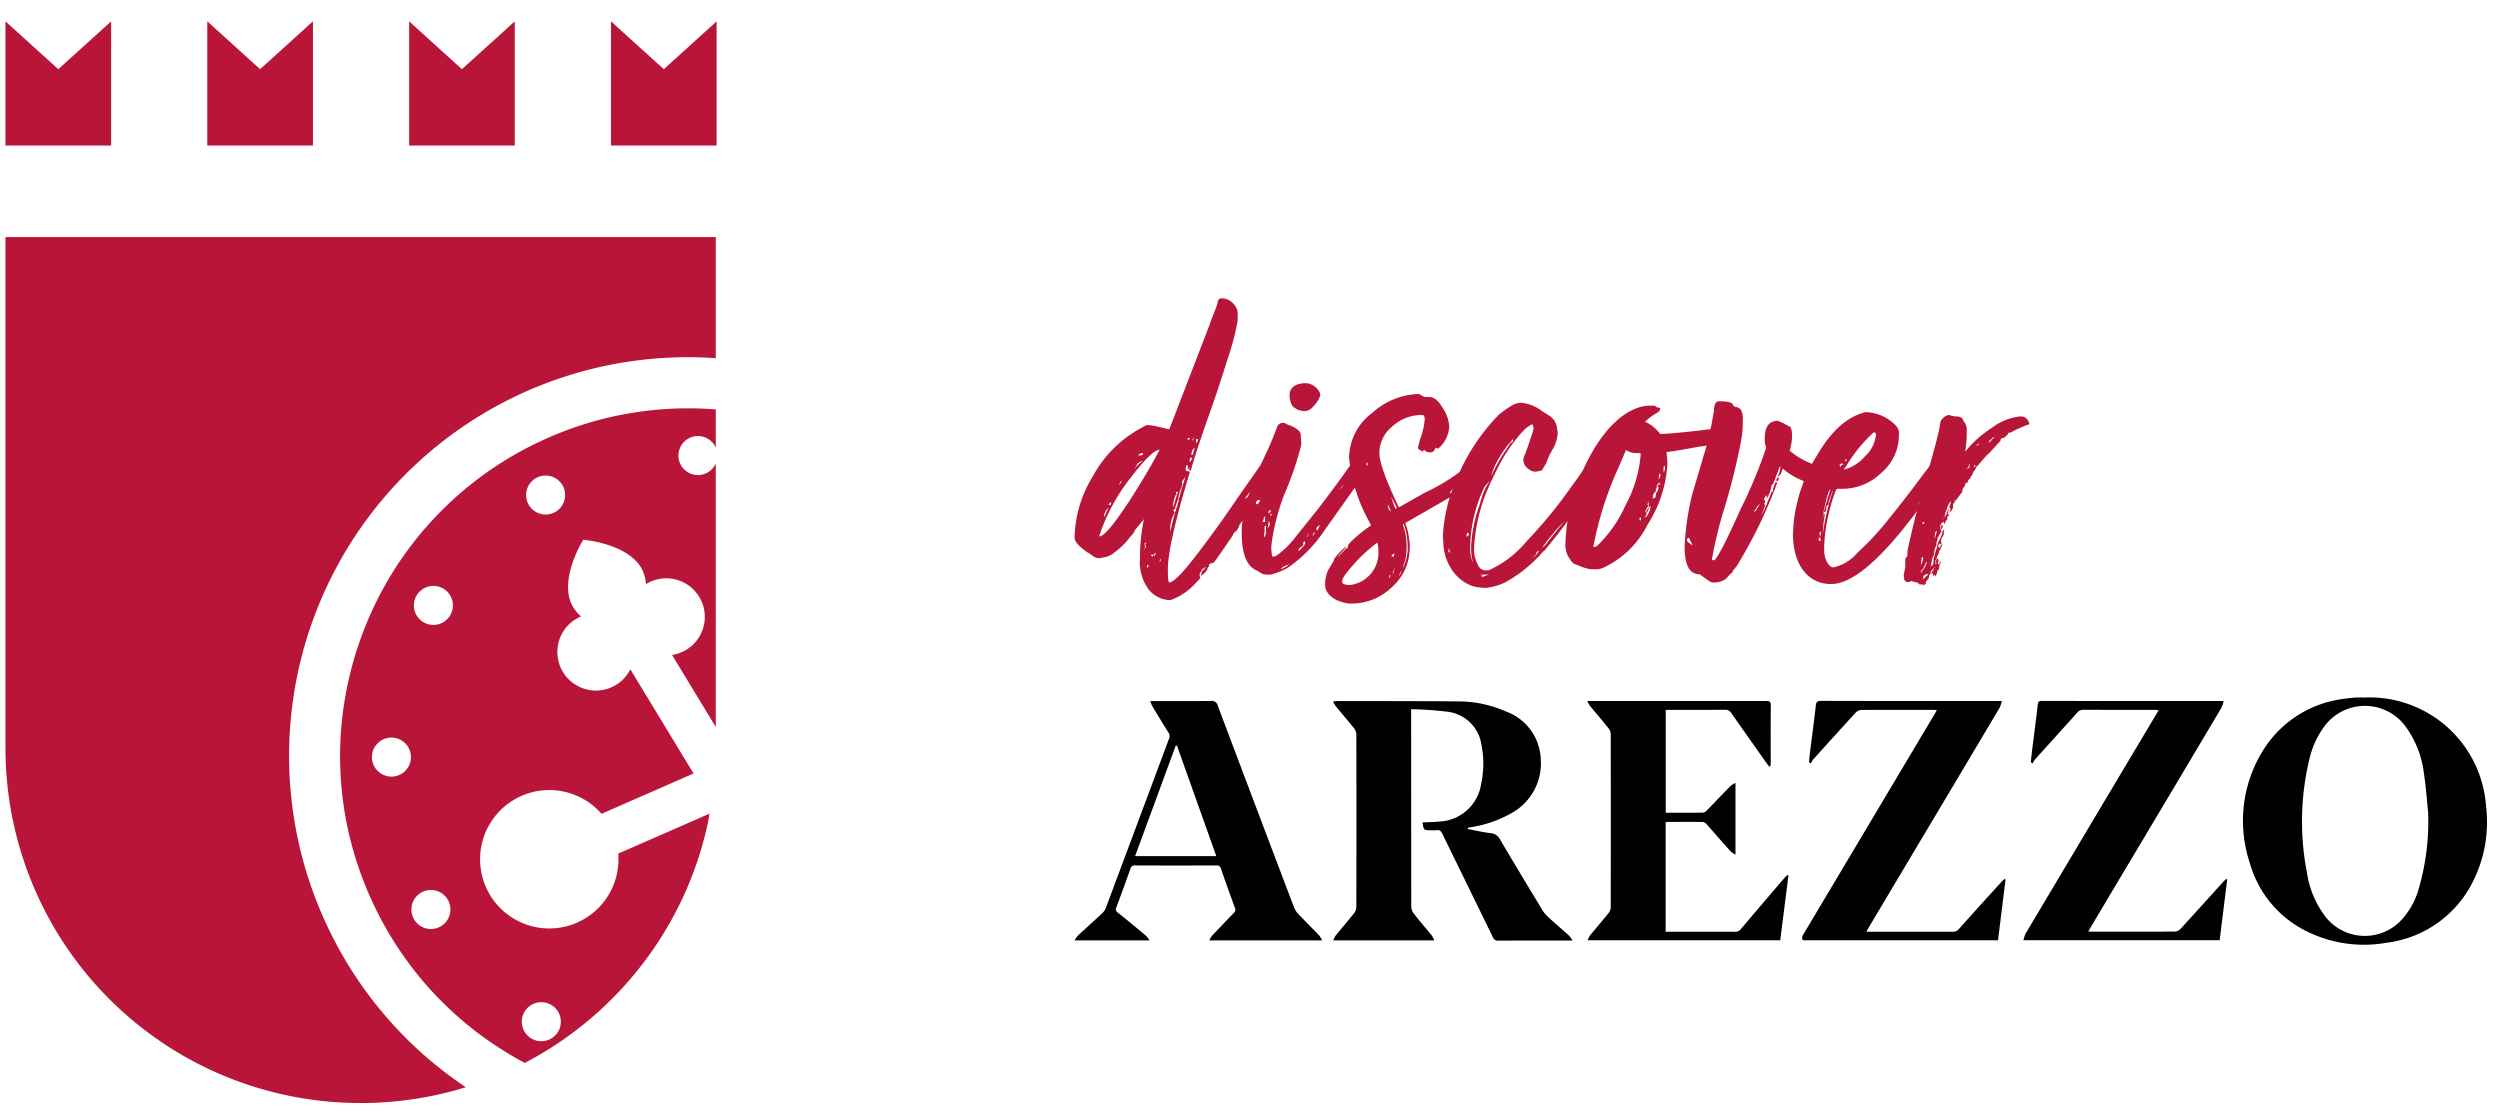 <svg xmlns="http://www.w3.org/2000/svg" width="240" height="107.229" viewBox="0 0 240 107.229"><path style="fill:none" d="M0 0h240v107.23H0z" data-name="Raggruppa 509"></path><g data-name="Raggruppa 510"><path d="M59.374 13.436V1.512L54.3 6.106l-5.068-4.594v11.924zm0 0" transform="translate(-9.956 .537)" style="fill:#b91538"></path><path d="M34.581 13.436V1.512L29.51 6.106l-5.071-4.594v11.924zm0 0" transform="translate(-4.54 .537)" style="fill:#b91538"></path><path d="M9.792 13.437V1.516L4.721 6.107-.35 1.516v11.921zm0 0" transform="translate(.875 .536)" style="fill:#b91538"></path><path d="M84.167 13.436V1.512L79.1 6.106l-5.075-4.594v11.924zm0 0" transform="translate(-15.373 .537)" style="fill:#b91538"></path><path d="M30.918 94.925A38.267 38.267 0 0 1 67.84 39.64V28.012H-.35v49.033c0 .29 0 .58.012.864a34.053 34.053 0 0 0 34.083 33.231h.58a34.437 34.437 0 0 0 4.992-.449 34.008 34.008 0 0 0 4.524-1.069 37.99 37.99 0 0 1-12.923-14.697" transform="translate(.875 -5.252)" style="fill:#b91538"></path><path d="M60.48 59.243a1.873 1.873 0 1 1 1.874-1.874 1.872 1.872 0 0 1-1.874 1.874m-.412 46.813a1.874 1.874 0 1 1-1.874 1.874 1.872 1.872 0 0 1 1.874-1.874M49.709 69.839a1.873 1.873 0 1 1 1.871-1.874 1.875 1.875 0 0 1-1.871 1.874m-.241 29.192a1.873 1.873 0 1 1 1.874-1.871 1.874 1.874 0 0 1-1.874 1.871M45.68 84.4a1.873 1.873 0 1 1 1.871-1.871A1.87 1.87 0 0 1 45.68 84.4m30.529 3.56-8.756 3.83a6.643 6.643 0 1 1-4.521-5.758 6.577 6.577 0 0 1 2.912 1.939l8.838-3.871-6.069-10a3.644 3.644 0 0 1-1.646 1.649 3.7 3.7 0 0 1-3.312-6.622c.076-.04.156-.073.232-.1a3.687 3.687 0 0 1-.879-1.108c-1.261-2.528 1.087-6.258 1.087-6.258s4.4.357 5.66 2.882a3.622 3.622 0 0 1 .357 1.374c.095-.052.192-.11.29-.159a3.7 3.7 0 1 1 2.219 6.964l4.195 6.915v-25.3a1.873 1.873 0 1 1 0-1.517v-3.667a32.931 32.931 0 0 0-2.674-.11c-.22 0-.437.006-.656.009s-.437.006-.65.018-.409.015-.614.031a32.253 32.253 0 0 0-3.028.318c-.29.043-.583.089-.873.14a.011.011 0 0 0-.009 0c-.3.052-.589.11-.882.171-.232.046-.47.1-.705.153-.189.043-.382.085-.571.137q-1.328.325-2.625.766l-.266.089c-.2.067-.394.137-.592.211-.18.061-.354.128-.528.2l-.363.14c-.174.07-.354.143-.531.22-.253.1-.5.214-.751.327l-.653.3c-.6.281-1.188.583-1.768.9-.183.1-.366.2-.55.308-.223.128-.446.256-.662.388s-.421.26-.629.391c-.256.159-.51.324-.757.495a27.746 27.746 0 0 0-1.34.95c-.22.162-.434.324-.644.492a.822.822 0 0 0-.085.067c-.186.147-.372.3-.553.446s-.382.321-.571.485q-.147.124-.293.256c-.171.147-.336.3-.5.455a33.38 33.38 0 0 0-1.09 1.047c-.22.223-.434.446-.647.672s-.421.455-.626.69c-.107.116-.208.232-.308.351s-.208.235-.3.357c-.15.18-.3.357-.446.54s-.293.372-.437.559q-.426.559-.833 1.136c-.18.256-.36.519-.534.785s-.345.528-.51.8-.333.54-.492.818a.1.1 0 0 0-.021.04 33.439 33.439 0 0 0-1.762 3.514c-.238.562-.467 1.13-.678 1.7-.113.314-.223.626-.327.937a33.629 33.629 0 0 0-1.3 5.263 32.876 32.876 0 0 0-.434 5.324c0 .253 0 .51.012.763 0 .1 0 .214.009.317 0 .183.009.372.021.553q.055 1.122.186 2.235c.027.232.058.47.092.705a.041.041 0 0 0 0 .015c.018.156.043.305.07.458a.269.269 0 0 0 .009.064c.009.1.031.192.046.29a.21.21 0 0 0 .006.04c.024.153.052.3.079.449a.478.478 0 0 0 .015.092c.04.211.079.421.125.632.009.064.027.137.043.208.031.162.07.33.11.495.046.226.1.452.162.672.067.281.14.565.223.846a.6.6 0 0 0 .018.079c.024.092.052.183.079.272a.308.308 0 0 0 .021.07c.031.116.067.238.107.354a33.3 33.3 0 0 0 .903 2.595c.122.3.241.6.372.9l.3.675a.033.033 0 0 0 .006.018c.049.11.1.217.153.327a.9.9 0 0 0 .058.125c.1.211.2.424.308.635.125.244.25.488.379.733q.577 1.09 1.224 2.125c.147.232.293.458.443.684.131.2.266.391.4.586q.49.714 1.017 1.392c.263.342.534.678.806 1.007.2.247.418.492.629.73s.43.479.653.711c.192.208.388.412.6.617q.06.064.128.128c.211.211.421.415.635.62.256.244.519.485.788.72.171.156.345.305.525.455.156.137.314.269.476.4.134.113.275.226.415.336.085.07.171.137.263.208.156.119.314.241.473.36s.345.253.519.379c.15.1.3.211.452.318a32.406 32.406 0 0 0 1.248.818c.17.104.333.211.5.314.531.324 1.072.626 1.624.919h.006c.354-.183.7-.376 1.047-.571a33.758 33.758 0 0 0 5.349-3.758 31.88 31.88 0 0 0 1.447-1.307 34.24 34.24 0 0 0 4.094-4.72A33.842 33.842 0 0 0 76.1 88.639" transform="translate(-8.101 -9.846)" style="fill:#b91538"></path><path d="M175.658 97.287c.72.134 1.435.3 2.158.391a1.124 1.124 0 0 1 .943.611c1.331 2.268 2.693 4.518 4.051 6.765a3.348 3.348 0 0 0 .583.7c.653.6 1.334 1.175 1.994 1.774a3.02 3.02 0 0 1 .33.464h-.464c-2.223 0-4.448-.006-6.674.009a.488.488 0 0 1-.51-.327q-2.423-4.964-4.851-9.922c-.125-.263-.263-.412-.571-.351a2.673 2.673 0 0 1-.495.006c-.724 0-.724 0-.836-.754.528-.027 1.056-.027 1.575-.085a4.237 4.237 0 0 0 4.054-3.651 8.934 8.934 0 0 0 .024-3.709 3.734 3.734 0 0 0-3.221-3.178 34.6 34.6 0 0 0-3.526-.247v.517q0 9.214.009 18.424a1.17 1.17 0 0 0 .244.678c.562.724 1.16 1.413 1.74 2.125a3 3 0 0 1 .232.449h-9.705a2.427 2.427 0 0 1 .232-.464c.586-.72 1.194-1.423 1.774-2.146a1.026 1.026 0 0 0 .211-.577q.018-8.3 0-16.593a1.007 1.007 0 0 0-.214-.574c-.577-.724-1.185-1.426-1.774-2.143a2.992 2.992 0 0 1-.241-.44c.171-.021.259-.04.342-.04 3.9.009 7.809 0 11.711.034a11.329 11.329 0 0 1 4.518.962 5.06 5.06 0 0 1 3.364 4.619 5.444 5.444 0 0 1-2.839 5.162 11.334 11.334 0 0 1-3.718 1.31l-.446.085c0 .04 0 .079-.006.119" transform="translate(-34.751 -17.7)" style="fill:#010101"></path><path d="M292.271 95.622c-.082-.766-.183-2.287-.409-3.795a9.563 9.563 0 0 0-1.743-4.457 4.838 4.838 0 0 0-7.916.113 8.548 8.548 0 0 0-1.31 2.9 25.663 25.663 0 0 0-.256 11 9.238 9.238 0 0 0 1.786 4.24 4.8 4.8 0 0 0 7.306.275 7.427 7.427 0 0 0 1.542-2.647 23.183 23.183 0 0 0 1-7.626m-6.091-11.06a11.22 11.22 0 0 1 11.644 10.365 12.745 12.745 0 0 1-1.264 7.33 10.728 10.728 0 0 1-8.286 5.849 12.3 12.3 0 0 1-7.333-.943 10.456 10.456 0 0 1-5.791-6.716 12.8 12.8 0 0 1 1.157-10.618 10.633 10.633 0 0 1 7.785-5.126c.412-.07.833-.107 1.252-.137.278-.018.559 0 .836 0" transform="translate(-59.169 -17.605)" style="fill:#010101"></path><path d="M211.416 91.293c-.089-.113-.183-.226-.269-.342-1.127-1.6-2.259-3.193-3.38-4.8a.634.634 0 0 0-.586-.314c-1.768.015-3.535.009-5.3.009h-.406v9.876c1.215 0 2.409.006 3.6-.009a.615.615 0 0 0 .336-.208c.766-.782 1.52-1.575 2.287-2.354a2.531 2.531 0 0 1 .473-.293v6.882a2.107 2.107 0 0 1-.452-.287c-.782-.87-1.545-1.758-2.323-2.629a.6.6 0 0 0-.366-.217c-1.145-.012-2.287-.006-3.435 0a.531.531 0 0 0-.128.037v10.5h.4c2.085 0 4.17-.006 6.255.006a.687.687 0 0 0 .577-.275c1.386-1.639 2.784-3.273 4.179-4.906.082-.1.183-.18.278-.272l.1.049-.791 6.219h-18.484a2.367 2.367 0 0 1 .214-.449c.592-.727 1.209-1.441 1.8-2.174a.933.933 0 0 0 .2-.543q.014-8.316 0-16.629a.96.96 0 0 0-.2-.54c-.58-.724-1.185-1.429-1.774-2.143a4.673 4.673 0 0 1-.29-.495H211.116c.342 0 .449.082.446.44-.021 1.82-.009 3.633-.009 5.452 0 .122-.012.244-.021.366l-.1.046" transform="translate(-41.564 -17.699)" style="fill:#010101"></path><path d="M226.523 107.142h.424c2.619 0 5.236 0 7.855.006a.721.721 0 0 0 .586-.266q2.033-2.276 4.091-4.527c.085-.1.186-.183.281-.275.034.018.07.031.107.049a2108.28 2108.28 0 0 1-.724 5.837h-18.714c-.183-.229-.058-.43.07-.641q6.255-10.487 12.5-20.98l.275-.47a3.246 3.246 0 0 0-.345-.031c-2.3 0-4.6-.006-6.906.009a.835.835 0 0 0-.537.25 605.208 605.208 0 0 0-4.1 4.521 1.646 1.646 0 0 0-.2.369l-.186-.125c.027-.29.052-.58.085-.873.192-1.523.4-3.044.568-4.573.043-.382.183-.44.519-.44q6.2.018 12.395.009h4.949a3.467 3.467 0 0 1-.22.653q-4.437 7.469-8.89 14.926-1.832 3.077-3.667 6.155c-.067.116-.128.235-.223.415" transform="translate(-47.335 -17.698)" style="fill:#010101"></path><path d="M247.521 107.958a3.514 3.514 0 0 1 .211-.635q6.246-10.5 12.5-20.983l.272-.47c-.156-.009-.275-.024-.394-.024-2.274 0-4.549 0-6.826-.006a.711.711 0 0 0-.586.259c-1.359 1.517-2.726 3.019-4.088 4.534a1.78 1.78 0 0 0-.2.357 3.835 3.835 0 0 1-.18-.125c.055-.492.107-.983.168-1.478.168-1.346.351-2.7.5-4.045.031-.284.131-.354.4-.354q8.545.014 17.087.006c.085 0 .174.012.369.021a4.109 4.109 0 0 1-.247.672q-5.111 8.6-10.239 17.185c-.83 1.4-1.661 2.79-2.522 4.241.15.012.253.027.357.027 2.656 0 5.315.006 7.971-.009a.772.772 0 0 0 .507-.235c1.374-1.5 2.735-3.01 4.1-4.518.095-.1.2-.2.305-.3l.1.052c-.241 1.933-.479 3.865-.724 5.825zm0 0" transform="translate(-53.274 -17.699)" style="fill:#010101"></path><path d="m140.8 89.274-.119.015-3.9 10.6h7.8c-1.267-3.557-2.525-7.086-3.78-10.615m13.94 18.7h-10.828a2.483 2.483 0 0 1 .275-.467q1.017-1.085 2.058-2.146a.432.432 0 0 0 .113-.531c-.455-1.239-.9-2.479-1.328-3.728a.4.4 0 0 0-.464-.321q-3.892.014-7.779 0a.417.417 0 0 0-.461.336c-.437 1.23-.882 2.461-1.343 3.682a.376.376 0 0 0 .143.507q1.365 1.1 2.708 2.229a2.706 2.706 0 0 1 .333.443h-7.19a2.62 2.62 0 0 1 .3-.452c.775-.717 1.563-1.42 2.335-2.14a1.425 1.425 0 0 0 .357-.519q3.041-8.124 6.072-16.257a.6.6 0 0 0-.067-.6c-.519-.83-1.026-1.667-1.53-2.5a4.7 4.7 0 0 1-.211-.51h.531c1.765 0 3.532.009 5.3-.009a.574.574 0 0 1 .653.443q3.645 9.69 7.324 19.371a1.834 1.834 0 0 0 .376.6c.675.711 1.368 1.4 2.045 2.107a2.647 2.647 0 0 1 .278.467" transform="translate(-27.814 -17.698)" style="fill:#010101"></path><path d="m148.984 53.439-.14.327.327-.421.095-.14v-.186l.235-.376-.421.516-.095.281zm-1.548 1.172c-.046.049-.095.095-.095.143.049 0 .143-.049.284-.189l.235-.327c0-.143 0-.235.046-.284zm-4.592-5.581-.238.049.095.421zm-.33-.186-.235.235a.174.174 0 0 0 .046.14c0-.095 0-.14.046-.14zm0 1.032a.713.713 0 0 0-.281.376 2.467 2.467 0 0 0-.049.33c.095 0 .14-.049.14-.095zm-.421.937-.095.33c.046.046.095.095.095.137 0-.137.186-.372.186-.421l-.186-.046zm-.235-1.874-.049.186.189-.046.046-.14zm-1.172 5.205.092.186c-.186.046-.372.937-.372 1.267.186-.376.372-1.267.516-1.5zm.937-1.5-.33.467a1.244 1.244 0 0 1-.186.846l-.186.751c0 .143-.284.8-.284.937 0 .095-.046.14-.186.189l.14.278a2.917 2.917 0 0 0-.421 1.832 22.19 22.19 0 0 1 .7-2.625.346.346 0 0 1 .049-.189l.046-.095a.756.756 0 0 1 .095-.467l.095-.421zm-2.485 8.206c.046-.046.095-.092.095-.14 0-.095 0-.14-.049-.186zm-.376-.843c-.046-.049-.092 0-.14.095l-.095.046.095.14.14-.235zm-.327.372.092-.232h-.235l.095.14.049.092zm-.33.751c-.14 0-.186.049-.186.143a.178.178 0 0 0 .046.14zm-.376-1.78-.046.235c.186-.189.186-.33.046-.379l.14-.232c-.095 0-.14.049-.186.14a.178.178 0 0 0 .046.14zm-.232-8.768.046-.189a.469.469 0 0 0-.47.235zm-.473.983.049-.046c.046-.049.046-.095.095-.095l.376-.33-.376.186c-.049.049-.095.095-.143.095l-.327.611a.43.43 0 0 0 .143-.235zm-1.78 1.923.281-.421c-.14.043-.186.092-.186.137l-.095.284zm-1.032 1.829.189.095a.565.565 0 0 0 .095-.33zm-.327 1.123a3.128 3.128 0 0 1 .372-.8c-.467.284-.513 1.032-.372.8m2.482-3.7a18.325 18.325 0 0 0-3 5.535l.049.232c0-.092 0-.14.046-.14.516-.186 1.407-1.313 2.769-3.377 1.359-2.11 2.3-3.749 2.906-4.924-.467 0-1.407.891-2.769 2.674m13.317-.235-.095.376c0 .095-.327.562-.327.611l-.372.656-1.081 1.688c0 .046-.049.095-.092.14l-.14.232v.049h-.049c-.281.467-.656.891-.656.937l-.095.14a1.125 1.125 0 0 1-.372.611c-.049 0-.189.14-.238.33l-.092.14-.8 1.172-.751 1.078-.235.281c-.281 0-.421.092-.421.33-.095.092-.14.14-.14.186 0 .092 0 .14-.046.14a1.6 1.6 0 0 1-.565.562 1.911 1.911 0 0 1 .095-.421s.049-.046.14-.14c.14-.14.235-.235.189-.281l-.376.281c0 .14-.049.186-.095.186l-.095.189c0 .232.046.376.095.376a12.139 12.139 0 0 1-.937.983 5.843 5.843 0 0 1-1.969 1.172 2.794 2.794 0 0 1-1.829-.748l-.143-.143a4.336 4.336 0 0 1-.934-3.141v-.562a19.208 19.208 0 0 1 .372-3.19l-.843 1.035a1.744 1.744 0 0 1-.467.656 6.9 6.9 0 0 1-1.5 1.5 2.091 2.091 0 0 1-1.267.516.357.357 0 0 1-.232.046c-.473 0-.705-.372-1.13-.562-.794-.562-1.218-1.032-1.218-1.407a11.667 11.667 0 0 1 1.737-5.862 11.433 11.433 0 0 1 4.97-4.83c.281-.327 1.734.189 2.39.284l3.938-10.224c.049-.235.565-1.407.705-1.923a.372.372 0 0 1 .421-.421 1.543 1.543 0 0 1 1.359.937c.092.046.14.284.14.8v.372a23.841 23.841 0 0 1-.937 3.612c-.516 1.639-1.123 3.563-1.923 5.767-.751 2.158-1.264 3.7-1.545 4.689 0 .046-.095.327-.095.376 0-.049-.095-.049-.235-.049l.14-.232-.095.046c-.046.046-.092.095-.14.095a.165.165 0 0 1 .049-.14V51.7c0-.186-.186-.235-.186.095a.165.165 0 0 0-.049.14l.049.046v.095l.092.046c.14 0 .281.049.281.095-1.407 4.64-2.11 7.736-2.11 9.33 0 .846.046 1.267.14 1.267.424-.046 1.218-.843 2.485-2.485s2.674-3.563 4.128-5.721l2.626-3.752c.046-.046.095-.046.186-.046l-.046.376a1.206 1.206 0 0 1-.14.516l.095-.095a4.753 4.753 0 0 1 .327-.421l.046-.095a2.028 2.028 0 0 1-.421.986l.562-.33a1.028 1.028 0 0 1-.186.611l-.049.14zm0 0" transform="translate(-27.814 -6.894)" style="fill:#b91538"></path><path d="M160.872 56.189c.372-.281.33-.421.656-.751zm-2.2 3.7.046.238.095-.095a1.6 1.6 0 0 1 .232-.473c-.232.143-.372.238-.372.33m-.281.47-.095.33.281-.424-.186.095zm-.375.046a.361.361 0 0 1-.186.095c0 .049-.095.189-.095.235.049 0 .049-.046.095-.14l.186-.189zm-.611.846c0 .186 0 .281-.046.327l-.281.189c-.049 0-.095.095-.14.327.421-.372.656-.656.656-.794 0-.049-.049-.143-.049-.189l-.14.14zm1.639-14.117a2.626 2.626 0 0 1-.7 1.081 1.066 1.066 0 0 1-.94.421c-.14 0-.327-.095-.467-.095-.327-.186-.565-.327-.611-.467a2.322 2.322 0 0 1-.235-.94c0-1.218 1.453-1.172 1.6-1.172.562 0 1.355.611 1.355 1.172m-3.239 16.416.327-.281-.232.14c-.424.14-.611.284-.611.421zm-1.548-4.827c.046 0 .095-.095.14-.238a.362.362 0 0 0-.186.095c.046 0 .046.049.046.143m.046-.565c-.137 0-.186.049-.186.095a.362.362 0 0 0-.095.186.439.439 0 0 0 .235-.137.181.181 0 0 0 .046-.143m-.232 1.032a2.3 2.3 0 0 1-.095.7.756.756 0 0 0 .235-.513c-.046 0-.046-.049-.095-.143zm0-5.346.095-.189c-.095.049-.143.095-.143.14-.046 0-.092.049-.092.143zm-.379 5.862v.562l-.046.189v.281a.42.42 0 0 0 .14-.235 7.949 7.949 0 0 0 .049-.891l-.143.095zm.049-.562v-.235c0-.095 0-.14.046-.186a.311.311 0 0 0-.186.327l-.095.186c0 .049.049.049.186.049.049 0 .049-.049.049-.14m-.516-1.926c-.046-.046-.046-.046-.095-.046-.137 0-.232.095-.281.33l.148.096a1.171 1.171 0 0 0 .278-.379h-.046zm-.189-.418c0-.095-.043-.143-.137-.143l-.095.095a.365.365 0 0 0-.046.189c.092 0 .14 0 .14.046v.049a.165.165 0 0 0-.049.137l.186-.372zm9.522-1.548-.235.376.891-1.127s.046-.046.092-.095l.095-.046a.768.768 0 0 1-.095.235l-.092.186-3.7 5.205a13.517 13.517 0 0 1-3.612 3.706 6.375 6.375 0 0 1-1.688.653c-.565 0-.891-.092-.94-.232-.14 0-.14-.095-.372-.189q-1.41-.632-1.407-3.657a10.273 10.273 0 0 1 .562-3.282c.376-1.123.891-2.345 1.5-3.7a31.8 31.8 0 0 0 1.31-3.05.615.615 0 0 1 .656-.467c.143 0 .379.186.424.186a2.693 2.693 0 0 1 1.032.565.637.637 0 0 1 .189.516c0 .186.046.513.046.656v.186a29.964 29.964 0 0 1-1.5 4.454l-.14.327a22.169 22.169 0 0 0-1.172 4.408l-.046.421a3.054 3.054 0 0 0 .092 1.127 1.144 1.144 0 0 0 .379-.092 8.643 8.643 0 0 0 1.826-1.783l2.253-2.815c.705-.937 1.548-2.015 2.439-3.282s1.45-2.018 1.688-2.3a3.04 3.04 0 0 1-.33.7l-.186.284.421-.33-.049.33-.751 1.267a7.834 7.834 0 0 1 .846-.986l-.14.47-.516.7c.14-.046.327-.235.516-.281l.095-.095-.376.846zm0 0" transform="translate(-32.296 -9.174)" style="fill:#b91538"></path><path d="M169.206 59.808a6.223 6.223 0 0 1 .327 2.812 3.419 3.419 0 0 1-.281 1.127l-.046.235a4.086 4.086 0 0 0 .467-2.064 6.935 6.935 0 0 0-.376-2.158l-.092.049zm-.379 4.921c.049 0 .095-.046.14-.186a.536.536 0 0 0 .095-.33c-.14.33-.235.516-.235.516m-.372-.748a1.4 1.4 0 0 0-.238.608.746.746 0 0 0 .143-.376l.095-.232zm-.33-1.221c0 .092.046.14.186.14a.167.167 0 0 0 .049-.14v-.046a.174.174 0 0 0 .046-.14l-.281.186zm.516-4.549-.562-1.078a9.444 9.444 0 0 0 .421 1.172zm-.656 6.8v-.186l.049-.095-.049-.046v-.095c-.046.14-.095.186-.095.235l.095.186zm-.14-6.985-.095-.14c0 .046.046.232.095.467l.235.235zm-2.018-3.847v-.372c0 .043-.137.186-.137.232l.137.14zm-1.685 11.442a3.1 3.1 0 0 0 2.72-3.236 3.536 3.536 0 0 0-.095-.843 14.862 14.862 0 0 0-2.158 1.969c-.8.891-1.218 1.453-1.218 1.688 0 .14 0 .232.046.281a1.314 1.314 0 0 0 .705.14m-1.548-2.39c0-.235.888-1.127 1.218-1.362-.14.284-.843.94-.843 1.078l.8-.843a.165.165 0 0 0 .137-.046l.046-.189a.167.167 0 0 1 .049-.14l.143-.186a13.766 13.766 0 0 1 2.015-1.642l-.189-.376a15.762 15.762 0 0 1-1.923-6.142 5.449 5.449 0 0 1 2.207-4.268 6.96 6.96 0 0 1 4.5-1.829l.516.284h.467c.473 0 .895.372 1.316 1.078a3.652 3.652 0 0 1 .608 1.734 2.918 2.918 0 0 1-1.078 2.158l-.095-.046-.095-.049-.089.095c-.189.562-.846.327-.989.186l-.046-.095c-.049 0-.049.049-.095.095v.095c-.327-.14-.516-.235-.516-.376a11.067 11.067 0 0 1 .33-1.172 6.194 6.194 0 0 0 .327-1.639c-.046-.235-.095-.33-.232-.33h-.189a4.163 4.163 0 0 0-2.674 1.078 3.292 3.292 0 0 0-1.264 2.58c0 .846.608 2.58 1.874 5.205l2.485-1.407a19.088 19.088 0 0 0 5.068-3.422.1.1 0 0 0 .092-.095c0 .751-1.359 1.594-1.78 1.737.327 0 .937-.565 1.594-.986l-.33.281c-.092 0-.14.046-.14.186l-.186.095c.562-.235.608-.186.656-.14a5.264 5.264 0 0 0-1.078.986 2.553 2.553 0 0 0 1.264-.705c0 .705-1.829 1.221-1.829 1.362-.33 0-.656.232-.937.751a.679.679 0 0 0 .608-.33l.238-.281a5.5 5.5 0 0 0 1.215-.47c0 .14-.653.611-1.92 1.407l-4.408 2.534a5.966 5.966 0 0 1 .376 1.639 2.382 2.382 0 0 1 .049.656 5.029 5.029 0 0 1-1.737 3.889 5.525 5.525 0 0 1-3.752 1.551h-.281c-1.316-.14-2.345-.846-2.345-1.783a2.963 2.963 0 0 1 .33-1.5c.327-.562.516-.843.516-.888" transform="translate(-34.536 -9.462)" style="fill:#b91538"></path><path d="m186.053 62.011 1.829-2.3a23.019 23.019 0 0 0-2.158 2.58zm-.895.895-.372.372c.046 0 .372-.327.421-.327a1 1 0 0 1 .281-.376l-.095.046a.178.178 0 0 0-.14.046.377.377 0 0 0-.095.238m-4.311-7.458.092-.232a18.3 18.3 0 0 1 1.829-3.05c.14 0 .189-.092.189-.33l-.611.705-.095.14a11.477 11.477 0 0 0-.983 1.594 4.881 4.881 0 0 0-.421 1.172M180 64.92c-.046.14-.095.186-.186.186a2.307 2.307 0 0 0 .8-.281 4.448 4.448 0 0 1-.891.046.572.572 0 0 0 .281.049m.705-9.095c-.143.232-.516.562-.565.748a13.724 13.724 0 0 0-1.313 5.581 3.437 3.437 0 0 0 .284 1.594 5.025 5.025 0 0 1-.189-1.594 13.158 13.158 0 0 1 .843-4.082 8.2 8.2 0 0 1 .565-1.594 5.116 5.116 0 0 0 .376-.653m-2.25 5.391.137-.049.143-.186c-.049 0-.049-.049-.095-.095a.17.17 0 0 0-.1-.049l-.089.379zm-1.691 1.123v.186l-.046.049c0 .092.046.14.14.186 0-.281-.046-.421-.095-.421m14.162-7.455.47-.516v.232a23.923 23.923 0 0 1-2.4 3.988c-1.123 1.594-2.11 2.861-2.906 3.8 0 .046-.095.137-.284.278a5.7 5.7 0 0 1-.562.611 12.849 12.849 0 0 1-3.093 2.345 5.5 5.5 0 0 1-1.5.467l-.235.049a5.41 5.41 0 0 1-1.4-.186 4.012 4.012 0 0 1-2.11-1.829 4.775 4.775 0 0 1-.659-2.485l-.049-.376a15.645 15.645 0 0 1 1.365-5.675 19.408 19.408 0 0 1 3.984-6.048 9.682 9.682 0 0 1 1.407-.983 1.876 1.876 0 0 1 .751-.189 3.7 3.7 0 0 1 2.015.8l.748.47a1.608 1.608 0 0 1 .705 1.267.989.989 0 0 1 .049.421 3.4 3.4 0 0 1-.47 1.5 6.453 6.453 0 0 0-.611 1.31l-.421.705a2.2 2.2 0 0 1-.608.14.948.948 0 0 1-.705-.284 1.019 1.019 0 0 1-.47-.983l.47-1.267c.232-.705.421-1.218.516-1.639l-.095-.376c-.046.046-.095.046-.189.046-.092.092-.421.281-.562.424a15.1 15.1 0 0 0-2.2 2.952 33.478 33.478 0 0 0-1.642 3.471 16.923 16.923 0 0 0-1.039 5.016 3.025 3.025 0 0 0 .33 1.5c.186.424.421.611.751.611h.183a.371.371 0 0 0 .238-.046 10.042 10.042 0 0 0 3.563-2.766 44.605 44.605 0 0 0 3.282-3.847 114.03 114.03 0 0 0 2.955-4.173v.376l-.376.7.656-.748.14-.095c.095-.046.14-.095.186-.095l-.748 1.267.327-.281a6.615 6.615 0 0 1 .611-.611zm0 0" transform="translate(-37.693 -9.699)" style="fill:#b91538"></path><path d="M200.687 54.637v.516a1.089 1.089 0 0 0 .14-.47c0-.046-.049-.189-.049-.235zm-.284 1.545-.14.049.049.046v.095zm-.14-.983c0 .14-.046.421-.046.611a1.852 1.852 0 0 0 .186-.424l-.14-.186zm-.046 1.359a.1.1 0 0 1-.095-.092 1.061 1.061 0 0 1 .235-.379.453.453 0 0 0-.327.47l-.049.14a.618.618 0 0 0-.046.284c-.189.092-.284.327-.284.656l.235-.095.049-.095v-.14a2 2 0 0 1 .046-.235c.14-.046.235-.47.235-.516m-.986 1.362-.092.281.092.14a2.622 2.622 0 0 0-.327.608.12.12 0 0 0 .137-.137l.238-.33zm.095.562-.14.33c0 .046-.046.092-.095.137a.17.17 0 0 0-.049.14.478.478 0 0 1-.232.379 2.152 2.152 0 0 0 .232-.095 2.077 2.077 0 0 0 .379-.8c0-.143 0-.189.046-.235-.046 0-.095.046-.14.14m-.8.986c-.137.046-.183.092-.183.137l.046.049a.174.174 0 0 1 .046.14.555.555 0 0 0 .092-.327m-.046-6.191h-.372a1.766 1.766 0 0 1-1.032-.284l-.705 1.646a32.936 32.936 0 0 0-2.439 7.687c0-.046.095-.046.238-.046.046 0 .046 0 .046-.046l.095-.049a12.464 12.464 0 0 0 2.717-3.889 12.263 12.263 0 0 0 1.453-4.784zm1.878-1.829c1.264-.046 3.609-.284 7.034-.751.186 0-.937 1.407-.986 1.456a11.528 11.528 0 0 1-2.3.513c-.049 0-.235.049-.281.049-1.5.278-2.439.421-2.864.467a10.417 10.417 0 0 1 .095 1.127 12.1 12.1 0 0 1-1.92 5.862 8.943 8.943 0 0 1-4.268 4.128 1.688 1.688 0 0 1-.656.137h-.513a5.057 5.057 0 0 1-1.313-.421.929.929 0 0 1-.656-.516 2.245 2.245 0 0 1-.47-1.453 18.462 18.462 0 0 1 .565-4.033c0-.046.046-.186.046-.235s.235-.608.235-.653c1.545-4.692 4.219-8.16 7.08-8.4h.513a.283.283 0 0 1 .284.14l.376.095a.491.491 0 0 1-.235.421 5.367 5.367 0 0 0-1.218.891 3.717 3.717 0 0 1 1.453 1.172" transform="translate(-40.983 -9.777)" style="fill:#b91538"></path><path d="m213.166 57.987-.235.235c-.046 0-.186.376-.33.421a.167.167 0 0 0 .049.14c.14-.14.467-.751.516-.8m-6.985 3.328a.165.165 0 0 1-.049.14.287.287 0 0 0 .14.284l.376.281c0-.143-.281-.516-.281-.705zm8.438-5.346h.189a45.531 45.531 0 0 1-3.892 8.02l-.376.47a.429.429 0 0 1-.14.235c-.143.046-.375.421-.565.562a1.988 1.988 0 0 1-1.218.327c-.327 0-1.123-.751-1.313-.8q-1.406 0-1.4-2.671a25.761 25.761 0 0 1 .748-5.068l.8-2.671c.33-1.172.611-2.015.751-2.626 0-.095.095-.516.281-1.313l.235-1.313c0-.235.046-.937.467-.937.937 0 1.407.14 1.407.467l.14.049c.235.046.565.186.611.376a1.893 1.893 0 0 1 .14.983 9.813 9.813 0 0 1-.14 1.829 65.017 65.017 0 0 1-1.548 6.332 39.129 39.129 0 0 0-1.264 5.111c0 .14.186.095.186.14.327-.186 1.172-1.829 2.58-4.97a44.911 44.911 0 0 0 2.436-5.862 2.419 2.419 0 0 1-.137-.891c0-1.123.418-1.688 1.264-1.688a7.029 7.029 0 0 1 1.032.516c.232.049.327.376.327.986a4.994 4.994 0 0 1-.232 1.359 7.114 7.114 0 0 0 3.612 1.642.494.494 0 0 1 .232.092l-.095.235a5.127 5.127 0 0 0-.421.94c-.046.186-.232.281-.562.281a4.837 4.837 0 0 1-.891-.095 6.705 6.705 0 0 1-2.531-1.362l-.095.235a.791.791 0 0 1-.284.47.249.249 0 0 0-.092.186l-.046.049a.374.374 0 0 0 .186-.095l-.14.372-.186-.092a3.414 3.414 0 0 0 .421-1.218.167.167 0 0 0-.049-.14l-.656 1.734c-.092.046-.137.046-.137.095a3.384 3.384 0 0 1-.379 1.123l-.095.189v-.33c-.092 0-.137.049-.137.189-.046 0-.095.046-.095.186 0 .046.049.095.095.14 0 .14-.046.235-.095.235a.382.382 0 0 0 .095.189l-.379.983a7.639 7.639 0 0 0 .47-.983l.519-1.267.137-.095v-.225zm0 0" transform="translate(-44.181 -9.659)" style="fill:#b91538"></path><path d="M231.357 58.23a.1.1 0 0 0-.095.092c0 .143.33-.186.33-.281l-.189.046zm-7.129-4.222v.235c.095-.046.143-.092.143-.14zm-.14 1.032a4.056 4.056 0 0 0 2.064-1.313 3.165 3.165 0 0 0 1.032-2.11c0-.14-.189-.14-.189-.189a13.874 13.874 0 0 0-2.622 3.19l-.284.421zm-.235-.611-.092.095-.095.049.14.235c0-.189.095-.284.33-.284zm-1.639 5.3a10.761 10.761 0 0 0-.14 1.5 22.675 22.675 0 0 1 1.029-4.317 4.018 4.018 0 0 0-.281.705l-.232.611.092-.095c-.046.14-.046.235-.092.281-.14 0-.189.186-.189.516-.049.095-.049.14-.095.14s-.092.046-.137.092l.137-.608.516-1.642-.14.143a13.221 13.221 0 0 0-.653 2.858l.14-.751a.376.376 0 0 1 .092.238zm-.376 1.737c.046 0 .046-.189.046-.519 0 .049-.14.14-.14.189l.095.33zm-.14.421.186-.049a.349.349 0 0 0-.186-.327zm11.674-7.409-.14.235.095.751-.14.232c0 .046-.095.095-.095.235.14-.14.656-1.123.846-1.123.14 0-.8 1.4-.846 1.45l-1.127 1.6c-3.889 5.44-6.89 8.157-9.095 8.157-2.393 0-3.657-2.107-3.657-4.781 0-.189.046-.705.046-.895a15.211 15.211 0 0 1 2.25-6.655c1.362-2.345 2.909-3.752 4.689-4.173a4.167 4.167 0 0 1 2.861 1.264 1 1 0 0 1 .327.751v.235a4.748 4.748 0 0 1-1.78 3.657 5.284 5.284 0 0 1-3.563 1.453h-.565c-.046 0-.092.046-.137.14l-.046.095a15.436 15.436 0 0 0-.705 2.39 14.675 14.675 0 0 0-.376 2.909v.513c.046.8.467 1.5.888 1.5a4.2 4.2 0 0 0 2.3-1.407 27.475 27.475 0 0 0 2.626-2.766 147.05 147.05 0 0 0 2.766-3.517c1.221-1.642 2.018-2.671 2.439-3.141v.421l.189-.235v.049l-.049.235a1.366 1.366 0 0 0-.235.281l.235.14zm0 0" transform="translate(-47.089 -9.948)" style="fill:#b91538"></path><path d="m241.551 51.931-.238.14-.095.14c-.092 0-.183.095-.232.33a4.883 4.883 0 0 0 .565-.611m-1.456.7c-.14 0-.232.046-.232.14l-.189.189zm-.516 2.11-.046.143.235-.143c-.095 0-.143-.046-.143-.092 0 .046 0 .046-.046.092m-.751.33.284-.14c0-.046.046-.33.046-.376-.046 0-.046.046-.095.186l-.046.143-.189.186zm-2.955 6v.046c-.046.046-.046.046-.046.095 0 .14-.046.376-.046.562l.235-.751-.143.049zm-1.029 4.408c.14-.143.186-.189.232-.189l.095-.186a1.162 1.162 0 0 0-.421.186 2.07 2.07 0 0 0-.095.281c.049.049.095 0 .189-.092m.095.421v.186l-.33.186a.341.341 0 0 0 .095-.186zm-.143-5.767c-.14 0-.186.046-.186.14a.374.374 0 0 0 .14.046zm-.232 4.735c.232-.281.327-.421.327-.47l.095-.235c.046 0 .046-.046.046-.186-.092 0-.186.376-.281.47 0 .186-.186.232-.284.421v.189zm-.1-.562.143-.33.095-.376c0-.046-.049-.095-.14-.095-.049.379-.1.656-.1.8M233.2 65.9c-.14 0-.232-.049-.232-.14a.1.1 0 0 1-.1-.095c0-.046-.046-.281-.046-.421 0-.095 0-.14.046-.186a2.291 2.291 0 0 1 .1-.516V63.7a.324.324 0 0 1 .186-.235l.046-.656c.33-1.548.8-3.517 1.5-5.956s1.218-4.219 1.453-5.3a8.89 8.89 0 0 0 .186-.986.769.769 0 0 1 .095-.235l.14-.137a.859.859 0 0 1 .611-.33 2.3 2.3 0 0 0 .656.14c.421 0 .656.14.7.421a1.209 1.209 0 0 1 .327.94v.562c0 .232-.046.7-.14 1.453a10.528 10.528 0 0 1 2.58-2.3 5.388 5.388 0 0 1 2.674-1.078.843.843 0 0 1 .843.516c0 .046.049.14.049.189s-.049.092-.143.092a11 11 0 0 0-1.639.751c-.189 0-.281.046-.281.186l-.376.33c-.232 0-.327.092-.327.281l-1.078 1.172a3.363 3.363 0 0 0-.424.421l-.611.705c0 .046-.046.092-.137.092 0 .049-.189.281-.189.421a.5.5 0 0 0-.235.424l-.186.186a.37.37 0 0 1-.046.189l-.143.095c0 .046-.095.183-.095.232.049.046 0 .046-.095.095a.358.358 0 0 1-.14.046c0 .049-.046.235-.046.284a.6.6 0 0 0-.235.516l-.656.888-.095-.095c0 .095 0 .14.049.14a.127.127 0 0 1-.14.143.167.167 0 0 1-.049.14v.281a.174.174 0 0 1-.046.14c-.046 0-.046.046-.046.14-.046 0-.14.095-.235.232 0-.137 0-.183.046-.183l.049-.189-.049-.046-.092-.049.046-.14a.178.178 0 0 1 .046-.14V58.4a.361.361 0 0 0 .095-.238.642.642 0 0 0-.281.379l-.09.189c-.046.186-.095.33-.095.376-.043 0-.092.092-.092.232 0 .095-.235.611-.235.659l.046-.095c.049-.14.143-.376.281-.421.049-.238.095-.376.14-.376 0-.14.049-.235.095-.235a5.047 5.047 0 0 1-.095.611l.189-.143c-.046.143-.095.238-.235.284v.232c0 .095-.046.143-.137.143-.049.235-.095.327-.143.327l-.046-.186a.436.436 0 0 0-.33.516l-.049.281a1.227 1.227 0 0 0 .143-.519c.095 0 .14.049.14.095a.407.407 0 0 1-.14.284v.046c-.049.049-.049.049-.049.095a.1.1 0 0 0 .095.092l-.095.095-.327.562a.6.6 0 0 1-.095.379v.327a.884.884 0 0 0-.186.421c-.049.47-.095.7-.186.7l-.095.47a3.293 3.293 0 0 0-.095.565l-.046.137a.7.7 0 0 1 .14-.372c.14 0 .186-.189.186-.611a4.032 4.032 0 0 0 .14-.562l.189-.562a2.028 2.028 0 0 1 .095-.376c0-.14.14-.284.14-.33l.186-.376a3.724 3.724 0 0 1 .095-.376c0-.046.046-.137.186-.281l-.046.327a.8.8 0 0 1-.049.284l-.092.14a.714.714 0 0 0-.095.235v.046c-.049.046-.049.046-.049.095a.167.167 0 0 1 .049.14v.095l-.049.092-.137-.092a.445.445 0 0 1-.14.232.374.374 0 0 1 .092.235l.049-.092.281-.376a.539.539 0 0 1-.143.376l-.046.232a.254.254 0 0 0-.14.189c0 .092 0 .14-.046.186 0 .049-.14.235-.14.281a.43.43 0 0 1-.143.33v.421c.049-.049.095-.095.095-.14a.178.178 0 0 1-.046-.14.174.174 0 0 1 .046-.14V63.7a.181.181 0 0 0 .143-.046l.046.14v.14l-.046.14a.125.125 0 0 0 .14.14c0-.189.043-.281.137-.281 0 .14-.137.327-.137.376l-.049.372a.429.429 0 0 0-.186.379c0 .046-.143.186-.143.327l-.092-.189-.14.189v-.327c-.046 0-.046 0-.046.046l-.095.046c0-.14 0-.186.046-.235a.1.1 0 0 1 .095-.092c.046-.143.046-.235.092-.281l.14-.095c-.046-.049-.186.095-.467.467a.365.365 0 0 1-.14.33.572.572 0 0 1-.143.421l-.278.327a.441.441 0 0 1-.235.143h-.281c-.049-.143-.284-.189-.33-.235a.621.621 0 0 1-.376-.095c-.14 0-.232.095-.421.095" transform="translate(-50.063 -10.026)" style="fill:#b91538"></path></g></svg>